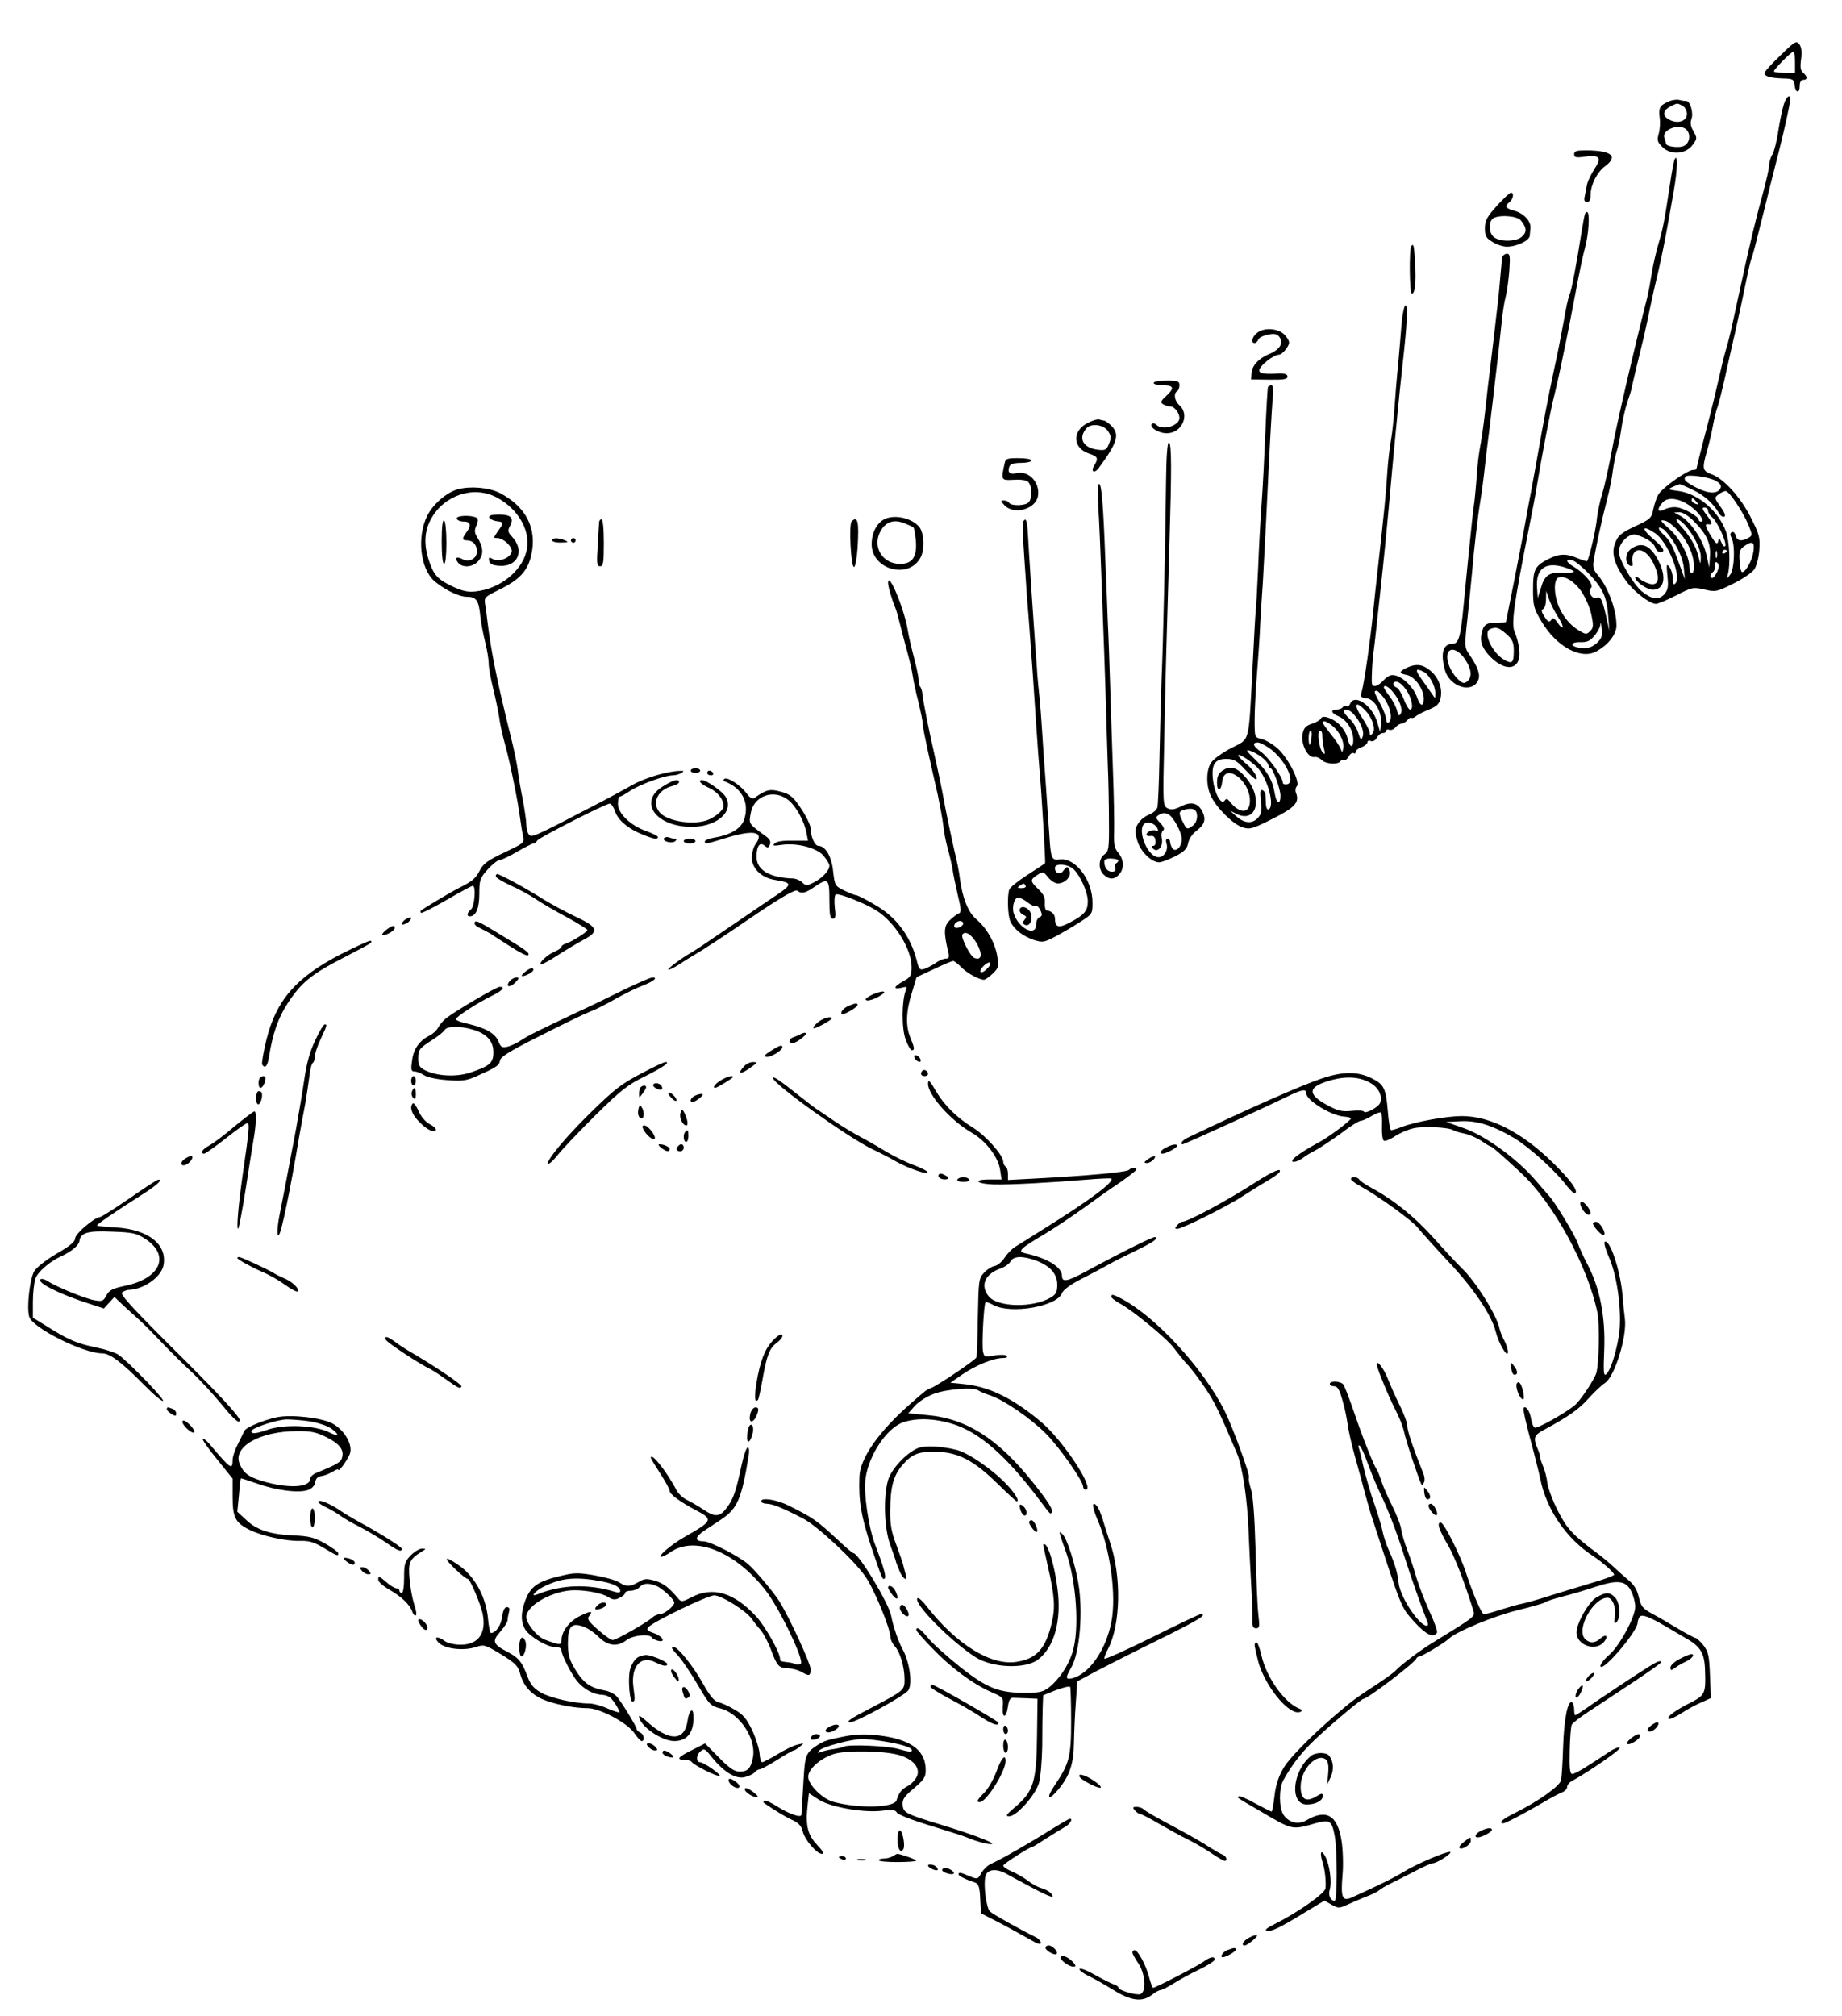 <?xml version="1.0" standalone="no"?>
<!DOCTYPE svg PUBLIC "-//W3C//DTD SVG 20010904//EN"
 "http://www.w3.org/TR/2001/REC-SVG-20010904/DTD/svg10.dtd">
<svg version="1.0" xmlns="http://www.w3.org/2000/svg"
 width="784pt" height="858pt" viewBox="0 0 784 858"
 preserveAspectRatio="xMidYMid meet">
<g transform="translate(0,858) scale(0.1,-0.1)"
fill="#000000" stroke="none">
<path d="M7578 8344 c-38 -36 -68 -69 -68 -75 0 -14 24 -21 78 -23 43 -1 47
-3 50 -28 4 -35 22 -37 22 -3 0 16 6 25 15 25 19 0 19 14 0 30 -12 10 -14 24
-9 59 4 31 1 52 -8 63 -12 16 -19 12 -80 -48z m62 -29 l0 -45 -45 0 c-25 0
-45 3 -45 6 0 9 74 84 83 84 4 0 7 -20 7 -45z"/>
<path d="M7593 8138 c-6 -18 -17 -69 -24 -113 -6 -44 -18 -90 -25 -102 -8 -12
-14 -33 -14 -45 0 -13 -12 -66 -26 -118 -33 -120 -56 -215 -98 -410 -45 -207
-45 -208 -62 -265 -8 -27 -20 -79 -28 -115 -8 -36 -32 -137 -55 -224 -23 -87
-41 -161 -41 -163 0 -1 -6 -3 -13 -3 -26 0 -136 -79 -150 -107 -8 -15 -17 -44
-21 -64 -6 -32 -13 -39 -64 -63 -74 -34 -86 -44 -100 -84 -14 -40 2 -90 48
-153 32 -46 102 -99 128 -99 8 0 47 16 86 36 68 35 73 36 120 25 48 -11 53
-10 123 25 41 20 81 48 90 61 9 14 19 51 21 83 4 50 0 66 -34 133 -43 88 -116
169 -168 188 -40 15 -42 23 -22 95 8 27 20 76 26 109 6 33 15 71 21 85 5 14
18 66 29 115 11 50 31 140 45 200 14 61 34 154 45 209 11 54 22 102 25 106 3
4 25 90 50 191 25 101 54 218 65 259 25 98 50 212 50 228 0 23 -16 12 -27 -20z
m-293 -1603 c19 -10 27 -20 24 -30 -11 -28 -49 -28 -103 -1 -48 25 -58 35 -46
48 10 10 96 -2 125 -17z m-95 -40 c48 -22 90 -60 113 -102 5 -8 14 -14 21 -12
7 3 1 19 -16 42 -27 38 -27 39 -8 53 10 8 24 14 30 14 15 0 76 -92 98 -147 16
-41 16 -43 -3 -53 -29 -16 -47 -12 -53 11 -3 12 -10 18 -16 14 -8 -4 -8 -12
-1 -25 16 -30 12 -133 -6 -156 -15 -19 -15 -19 -10 1 12 42 7 142 -8 183 -31
86 -117 160 -200 172 -48 6 -49 7 -26 18 14 6 27 11 29 11 2 1 28 -10 56 -24z
m-8 -71 c36 -27 61 -64 43 -64 -5 0 -10 3 -10 8 0 14 -66 51 -95 53 -17 2 -40
-3 -52 -10 -29 -15 -32 3 -6 31 22 25 74 17 120 -18z m23 21 c11 -13 10 -14
-4 -9 -9 3 -16 10 -16 15 0 13 6 11 20 -6z m50 -39 c0 -7 7 -20 17 -27 22 -18
64 -110 56 -123 -4 -5 -11 1 -16 15 -9 21 -11 22 -14 5 -4 -15 -9 -11 -29 20
-25 41 -29 55 -16 53 22 -4 22 4 -2 36 -21 27 -23 35 -12 35 9 0 16 -6 16 -14z
m-60 -45 c54 -54 72 -93 68 -149 l-3 -47 -13 57 c-14 61 -67 139 -111 163
l-26 14 23 1 c14 0 39 -15 62 -39z m-62 -47 c39 -43 62 -99 62 -148 0 -14 -4
-26 -10 -26 -5 0 -10 14 -10 30 0 43 -42 121 -84 158 -41 36 -44 42 -16 35 11
-3 38 -25 58 -49z m25 30 c38 -44 67 -103 66 -137 -1 -32 -1 -32 -11 8 -11 43
-35 83 -76 128 -14 15 -20 27 -14 27 7 0 22 -12 35 -26z m-43 -81 c20 -33 34
-71 37 -101 l4 -47 -24 65 c-29 81 -40 100 -66 124 -26 24 -28 40 -2 24 10 -6
33 -35 51 -65z m-86 48 c54 -36 115 -186 87 -214 -8 -8 -11 -3 -11 19 0 17 -6
39 -14 50 -13 17 -14 13 -9 -38 5 -47 2 -59 -14 -78 -24 -25 -53 -21 -95 13
-37 31 -98 135 -98 169 0 38 45 81 74 72 43 -13 75 -34 81 -54 3 -11 13 -20
21 -20 24 0 16 17 -26 53 -56 47 -53 66 4 28z m419 -78 c-5 -38 -33 -88 -48
-88 -5 0 -10 21 -11 47 -3 39 1 50 19 63 36 25 46 19 40 -22z m-156 -25 c-3
-7 -5 -2 -5 12 0 14 2 19 5 13 2 -7 2 -19 0 -25z m43 28 c0 -3 -4 -8 -10 -11
-5 -3 -10 -1 -10 4 0 6 5 11 10 11 6 0 10 -2 10 -4z m-41 -89 c-7 -15 -16 -27
-21 -27 -11 0 -10 17 2 25 6 3 10 16 10 28 0 15 3 18 10 11 8 -8 7 -19 -1 -37z"/>
<path d="M6942 6244 c-26 -18 -27 -64 -3 -72 10 -3 12 1 9 16 -3 12 0 29 7 39
20 28 62 3 86 -52 26 -58 18 -89 -19 -80 -15 4 -35 14 -44 22 -10 9 -18 11
-18 5 0 -17 50 -52 74 -52 50 0 60 53 25 123 -35 67 -71 83 -117 51z"/>
<path d="M7100 8147 c-36 -16 -41 -27 -36 -68 3 -19 1 -50 -4 -68 -8 -28 -6
-36 16 -57 35 -35 98 -31 128 9 20 27 20 29 4 58 -12 20 -15 36 -9 52 10 25
-5 77 -22 77 -7 0 -21 2 -32 5 -11 2 -31 -1 -45 -8z m61 -17 c11 -6 19 -21 19
-35 0 -31 -40 -44 -76 -24 -30 16 -27 39 6 56 30 15 27 15 51 3z m17 -102 c19
-19 14 -56 -9 -68 -21 -12 -79 -4 -79 10 0 5 -3 15 -6 23 -13 35 65 64 94 35z"/>
<path d="M6700 7924 c0 -14 7 -16 43 -11 65 9 76 -3 44 -51 -14 -22 -29 -52
-32 -66 -3 -14 -7 -37 -10 -51 -4 -18 -1 -25 10 -25 10 0 15 10 15 31 0 42 27
96 62 122 57 42 27 67 -83 67 -39 0 -49 -3 -49 -16z"/>
<path d="M7127 7900 c-3 -8 -11 -49 -17 -90 -26 -172 -31 -198 -49 -260 -11
-36 -25 -96 -31 -135 -6 -38 -15 -86 -20 -105 -54 -212 -133 -550 -150 -650
-13 -69 -31 -150 -40 -180 -10 -30 -21 -82 -24 -115 -6 -51 -33 -164 -41 -173
-2 -2 -20 4 -40 12 -49 21 -78 20 -124 -3 -59 -30 -66 -45 -66 -130 0 -69 3
-81 36 -136 62 -105 164 -162 230 -129 51 26 89 73 89 111 0 70 -37 168 -83
220 -14 16 -18 31 -14 55 9 59 36 181 56 258 11 41 23 100 26 130 4 30 12 66
16 79 5 13 14 54 19 91 5 38 17 90 26 117 9 26 19 57 20 68 4 20 24 103 43
180 6 22 17 74 26 115 8 41 26 125 41 185 14 61 31 144 38 185 8 41 21 117 30
168 16 88 18 166 3 132z m-363 -1763 c59 -63 75 -98 81 -180 l5 -62 -14 62
c-17 75 -24 86 -42 79 -19 -7 -37 27 -22 42 13 13 -27 62 -74 90 -34 20 -37
36 -5 27 12 -3 44 -30 71 -58z m-89 23 c37 -14 31 -18 -23 -17 -59 2 -78 -11
-94 -67 l-13 -41 -3 42 c-7 88 41 118 133 83z m54 -95 c18 -25 37 -69 44 -100
10 -48 9 -57 -5 -71 -15 -15 -19 -15 -50 4 -58 36 -97 105 -100 175 -1 23 4
42 12 47 23 14 67 -10 99 -55z m-95 -115 c27 -42 20 -57 -7 -17 -13 18 -18 19
-25 8 -8 -11 -14 -8 -28 14 -14 21 -15 30 -6 33 6 2 12 20 12 40 l1 37 13 -38
c8 -21 26 -56 40 -77z m161 -108 c-20 -17 -37 -22 -63 -20 -49 4 -54 26 -6 25
28 -1 42 5 60 27 13 15 25 37 26 49 1 12 3 4 5 -18 4 -33 0 -43 -22 -63z"/>
<path d="M6371 7704 c-43 -48 -51 -63 -51 -96 0 -33 5 -41 33 -58 17 -11 45
-20 60 -20 42 0 97 26 98 47 1 10 2 25 3 33 2 28 -26 60 -65 72 -43 12 -47 19
-24 38 16 13 20 40 6 40 -5 0 -32 -25 -60 -56z m101 -61 c26 -31 28 -50 6 -70
-25 -23 -99 -23 -122 0 -19 18 -21 58 -4 75 19 19 102 15 120 -5z"/>
<path d="M6746 7669 c-3 -8 -9 -43 -15 -79 -21 -133 -42 -246 -51 -265 -5 -11
-16 -60 -24 -110 -9 -49 -27 -144 -42 -210 -27 -127 -43 -212 -69 -360 -9 -49
-22 -124 -30 -165 -8 -41 -19 -100 -24 -130 -5 -30 -26 -136 -45 -235 -20 -99
-36 -181 -36 -182 0 -2 -17 -3 -37 -3 -48 0 -59 -8 -67 -47 -8 -35 4 -65 38
-99 69 -69 133 -52 122 32 -2 23 -11 55 -18 71 -17 35 -7 111 62 458 11 55 25
127 30 160 22 133 62 343 75 390 7 28 18 77 25 110 7 33 18 87 25 120 7 33 25
125 40 205 15 80 33 168 41 195 15 55 21 141 11 151 -4 4 -9 1 -11 -7z m-335
-1787 c26 -23 32 -36 32 -70 0 -53 -6 -59 -39 -41 -52 28 -95 119 -61 132 25
10 37 6 68 -21z"/>
<path d="M6007 7533 c-10 -10 -8 -203 2 -203 14 0 19 50 14 130 -5 79 -6 84
-16 73z"/>
<path d="M6395 7488 c-2 -7 -6 -44 -9 -83 -3 -38 -8 -90 -11 -115 -3 -25 -10
-83 -15 -130 -6 -47 -12 -103 -15 -125 -10 -80 -15 -122 -25 -215 -6 -52 -15
-115 -20 -140 -5 -25 -12 -79 -14 -120 -3 -41 -8 -91 -10 -110 -3 -19 -8 -60
-11 -90 -19 -182 -24 -237 -35 -350 -13 -140 -21 -170 -48 -170 -40 0 -52 -40
-32 -112 20 -71 115 -101 141 -44 11 24 0 57 -41 116 -16 23 -17 35 -4 150 7
69 16 154 19 190 9 108 26 252 36 310 5 30 14 96 19 145 6 50 12 106 15 125 3
19 11 94 20 165 8 72 18 153 21 180 3 28 9 86 14 130 4 44 12 98 18 120 6 22
13 73 16 113 4 60 3 72 -10 72 -8 0 -16 -6 -19 -12z m-155 -1721 c24 -38 25
-70 5 -87 -13 -10 -19 -9 -36 6 -28 25 -49 67 -49 98 0 48 47 38 80 -17z"/>
<path d="M5966 7208 c-3 -40 -10 -120 -15 -178 -6 -58 -13 -143 -16 -190 -3
-47 -10 -107 -15 -135 -5 -27 -12 -86 -15 -130 -5 -88 -15 -186 -39 -400 -9
-77 -18 -165 -21 -195 -13 -129 -39 -312 -50 -347 -6 -18 -3 -22 22 -25 35 -4
66 -61 61 -110 l-4 -33 -12 41 c-21 72 -98 124 -116 78 -3 -8 -10 -13 -15 -9
-5 3 -12 1 -16 -5 -3 -5 -15 -10 -26 -10 -28 0 -23 -16 9 -29 35 -15 62 -59
62 -101 0 -37 -16 -32 -25 9 -3 16 -18 41 -32 55 -29 30 -75 45 -81 28 -2 -6
-19 -16 -37 -22 -28 -9 -36 -18 -41 -45 -8 -42 23 -102 50 -97 9 2 23 -4 32
-13 17 -17 69 -20 79 -5 4 6 10 8 15 5 5 -3 14 4 20 15 6 11 15 18 21 15 5 -4
9 -1 9 5 0 6 11 15 25 20 14 5 25 15 25 21 0 6 7 9 15 5 9 -3 19 3 25 14 6 11
17 20 25 20 8 0 15 4 15 10 0 5 6 7 13 4 8 -3 20 2 27 11 7 8 18 15 25 15 7 0
18 7 25 15 7 9 15 13 18 10 3 -3 12 1 20 8 8 6 33 19 56 28 33 14 42 23 48 50
8 42 -10 88 -47 117 -31 25 -59 28 -98 10 -34 -17 -34 -24 2 -31 33 -7 71 -60
71 -101 0 -36 -16 -33 -29 7 -14 40 -56 83 -91 92 -19 5 -31 0 -50 -19 -25
-28 -49 -34 -51 -13 -2 24 3 110 7 130 2 12 8 67 14 122 6 55 18 163 26 240 8
77 19 187 24 245 19 215 46 500 61 630 18 162 22 240 11 240 -5 0 -12 -33 -16
-72z m95 -1488 c23 -13 49 -61 48 -92 0 -22 -1 -22 -12 -4 -7 10 -27 38 -44
62 -32 43 -30 54 8 34z m-74 -79 c23 -34 31 -81 14 -81 -5 0 -17 20 -26 44
-10 25 -23 47 -31 50 -20 8 -17 28 3 24 10 -2 28 -18 40 -37z m-61 -3 c30 -34
46 -77 36 -95 -7 -12 -11 -10 -16 13 -4 16 -18 43 -32 61 -13 17 -24 34 -24
37 0 13 18 5 36 -16z m-31 -35 c25 -38 33 -87 15 -98 -5 -3 -10 2 -10 13 0 10
-11 40 -25 66 -28 53 -29 56 -15 56 5 0 21 -17 35 -37z m-81 -50 c29 -31 43
-80 27 -96 -8 -8 -11 -7 -11 4 0 8 -15 38 -34 67 -38 57 -26 73 18 25z m-52
-13 c30 -34 46 -74 38 -95 -6 -17 -9 -15 -19 16 -6 20 -23 47 -36 59 -14 13
-25 27 -25 32 0 15 25 8 42 -12z m-90 -50 c29 -23 52 -70 45 -97 -4 -17 -4
-17 -12 2 -4 11 -23 39 -42 62 -18 23 -33 44 -33 47 0 12 18 6 42 -14z m-90
-50 c-2 -16 -6 -30 -8 -30 -2 0 -4 14 -4 30 0 17 4 30 8 30 5 0 7 -13 4 -30z
m46 8 c0 -13 3 -36 7 -53 6 -23 5 -27 -4 -19 -17 16 -27 94 -12 94 6 0 10 -10
9 -22z"/>
<path d="M5353 7165 c-23 -16 -31 -45 -13 -45 6 0 13 7 16 15 3 8 22 17 42 21
27 5 38 3 48 -11 18 -25 1 -53 -42 -71 -47 -19 -75 -50 -77 -82 l-2 -27 78 -1
c60 -1 77 2 77 13 0 10 -11 14 -37 13 -67 -3 -83 0 -83 14 0 18 60 66 82 66 9
0 23 12 33 26 16 25 16 28 -2 53 -24 32 -86 40 -120 16z"/>
<path d="M4910 6950 c0 -5 18 -10 40 -10 47 0 50 -12 13 -46 -23 -21 -25 -27
-13 -34 8 -6 23 -10 32 -10 17 0 38 -28 38 -49 0 -33 -72 -55 -98 -29 -6 6
-15 8 -19 5 -14 -14 27 -41 63 -41 64 0 100 78 54 119 -21 19 -26 50 -10 60 6
3 10 15 10 26 0 16 -7 19 -55 19 -30 0 -55 -4 -55 -10z"/>
<path d="M5397 6933 c-2 -5 -7 -89 -11 -188 -4 -99 -11 -236 -16 -305 -5 -69
-12 -193 -15 -277 -4 -84 -8 -165 -10 -180 -2 -15 -8 -127 -14 -248 -17 -326
-10 -297 -89 -338 -37 -19 -75 -46 -85 -60 -24 -31 -25 -102 -2 -147 25 -51
94 -118 133 -131 31 -10 41 -8 128 36 96 48 116 70 100 111 -4 9 -2 22 4 28
15 19 -41 127 -86 164 -20 17 -50 34 -66 37 -28 7 -28 7 -28 83 0 42 5 129 10
193 5 64 12 161 14 215 3 55 8 133 11 174 2 41 12 217 20 390 8 173 18 345 21
383 5 45 3 67 -4 67 -6 0 -13 -3 -15 -7z m4 -1536 c66 -45 117 -146 77 -155
-10 -2 -18 1 -18 7 0 23 -62 110 -94 132 -33 23 -38 39 -12 39 7 0 28 -10 47
-23z m-29 -41 c15 -12 27 -27 27 -33 1 -7 5 -13 9 -13 10 0 42 -88 42 -117 0
-39 -17 -34 -24 8 -9 58 -32 97 -85 148 -37 36 -41 42 -21 36 14 -4 37 -17 52
-29z m-20 -43 c43 -46 75 -162 48 -178 -6 -3 -11 6 -12 22 0 15 -2 34 -2 42
-1 8 -7 16 -13 18 -9 3 -11 -9 -6 -46 5 -41 2 -55 -12 -71 -24 -27 -58 -25
-92 5 l-28 25 28 -14 c86 -42 114 67 40 154 -32 39 -61 51 -88 37 -27 -14 -35
-27 -35 -59 0 -39 18 -35 22 5 8 84 118 9 118 -81 0 -56 -43 -58 -87 -2 -10
12 -14 12 -21 2 -14 -20 -42 30 -49 87 -8 67 7 91 56 91 33 0 45 -7 81 -46 23
-25 44 -43 47 -41 8 9 -15 44 -47 70 -16 14 -30 28 -30 32 0 11 55 -24 82 -52z"/>
<path d="M4628 6779 c-66 -34 -62 -106 6 -129 39 -13 42 -20 24 -50 -18 -28 0
-38 20 -10 80 109 89 143 50 180 -12 11 -25 20 -29 20 -4 0 -13 2 -21 5 -7 2
-30 -5 -50 -16z m88 -34 c14 -21 14 -30 4 -54 -10 -26 -16 -29 -48 -25 -63 8
-84 49 -48 91 20 23 74 16 92 -12z"/>
<path d="M4963 6532 c-3 -262 -12 -683 -19 -842 -3 -80 -7 -231 -9 -337 -2
-106 -6 -200 -9 -210 -3 -10 -19 -24 -35 -30 -16 -6 -37 -22 -46 -37 -15 -23
-16 -32 -5 -72 13 -47 60 -94 94 -94 9 0 39 11 67 25 39 20 51 32 56 56 3 17
18 40 34 52 35 26 43 47 28 80 -18 39 -48 48 -92 25 -29 -14 -42 -16 -58 -8
-19 11 -20 17 -14 273 5 272 10 435 22 842 10 328 10 438 -2 442 -6 2 -11 -58
-12 -165z m132 -1426 c0 -18 -8 -34 -22 -43 -20 -14 -23 -13 -37 16 -20 38
-20 48 2 54 39 11 57 3 57 -27z m-119 6 c21 -13 54 -77 54 -103 0 -34 -27 -60
-41 -38 -5 8 -9 20 -9 27 0 6 -5 12 -11 12 -6 0 -8 -8 -4 -20 9 -29 -12 -62
-38 -58 -49 7 -91 129 -51 145 19 7 46 -7 52 -27 3 -7 0 -10 -6 -6 -13 8 -42
-3 -42 -16 0 -5 8 -8 18 -6 11 2 18 -4 20 -19 2 -14 -2 -23 -9 -23 -10 0 -10
-3 -1 -12 19 -19 44 10 37 43 -4 16 -1 30 5 34 8 5 4 15 -11 32 -20 20 -21 25
-9 33 18 12 31 12 46 2z"/>
<path d="M4276 6608 c-16 -72 -15 -73 37 -70 28 2 54 -1 62 -8 18 -15 20 -71
3 -88 -15 -15 -74 -16 -83 -2 -3 6 -14 10 -23 10 -14 0 -13 -3 5 -22 41 -41
133 -14 141 42 9 58 -41 109 -93 96 -27 -7 -38 4 -29 28 4 11 19 16 50 16 24
0 44 5 44 10 0 6 -25 10 -55 10 -49 0 -55 -2 -59 -22z"/>
<path d="M4674 6433 c5 -77 9 -169 21 -503 2 -41 6 -167 10 -280 3 -113 8
-259 10 -325 3 -66 5 -176 5 -244 1 -113 -1 -125 -20 -138 -25 -18 -26 -64 -2
-86 24 -22 45 -21 65 1 23 25 21 64 -3 92 -16 19 -20 36 -18 89 1 36 -1 154
-5 261 -4 107 -9 272 -12 365 -3 94 -7 215 -10 270 -2 55 -6 168 -10 250 -9
245 -16 335 -27 335 -6 0 -7 -33 -4 -87z m86 -1515 c0 -4 -4 -9 -10 -13 -5 -3
-7 -12 -3 -20 3 -10 -1 -15 -15 -15 -19 0 -32 18 -32 44 0 8 12 13 30 12 16
-1 30 -4 30 -8z"/>
<path d="M1950 6498 c-48 -13 -104 -61 -130 -110 -47 -91 -32 -230 31 -283 45
-37 103 -65 137 -65 39 0 50 -16 56 -80 3 -30 13 -81 21 -113 8 -32 15 -73 15
-91 0 -18 9 -66 19 -107 10 -41 22 -96 26 -124 3 -27 15 -79 25 -115 19 -66
55 -242 64 -315 3 -22 8 -54 12 -72 6 -31 5 -31 -79 -71 -68 -32 -89 -47 -103
-73 -20 -39 -32 -49 -94 -80 -37 -19 -144 -83 -159 -95 -2 -2 -2 -6 1 -9 3 -3
52 22 109 55 57 33 107 60 111 60 15 0 8 -87 -7 -100 -17 -14 -20 -30 -6 -30
27 0 41 34 41 96 0 59 3 67 36 104 20 22 43 40 51 40 8 0 42 16 74 35 33 19
64 35 69 35 5 0 13 6 17 13 9 13 291 157 309 157 5 0 16 -15 22 -34 14 -39 58
-75 120 -99 47 -19 62 -21 62 -9 0 4 -22 15 -50 25 -67 24 -120 75 -120 116 0
17 4 31 9 31 4 0 24 11 43 24 40 27 147 66 181 66 12 0 29 5 37 10 12 8 12 10
-5 9 -50 0 -149 -29 -202 -59 -32 -18 -103 -57 -158 -85 -272 -142 -274 -142
-285 -125 -6 8 -10 27 -10 42 0 14 -7 62 -15 105 -9 43 -18 98 -21 123 -3 25
-16 90 -30 145 -59 237 -84 363 -100 495 -2 19 -6 49 -9 67 -5 30 -3 32 59 63
87 42 122 80 137 147 26 113 -22 207 -134 265 -46 23 -123 30 -177 16z m162
-34 c96 -50 151 -149 128 -233 -22 -85 -115 -157 -214 -168 -34 -4 -57 1 -98
20 -65 31 -81 48 -102 110 -23 69 -20 127 9 179 56 101 180 142 277 92z"/>
<path d="M1957 6382 c-25 -5 -11 -22 19 -22 27 0 31 -17 9 -46 -19 -25 -19
-34 3 -34 25 0 42 -19 42 -47 0 -30 -33 -48 -61 -33 -26 14 -36 6 -19 -15 20
-24 66 -19 88 10 22 27 19 58 -9 102 -10 17 -10 27 -1 47 7 17 8 27 1 32 -13
8 -49 11 -72 6z"/>
<path d="M2082 6378 c3 -7 17 -14 31 -16 32 -4 33 -6 6 -43 -19 -28 -20 -29
-2 -29 26 0 65 -38 61 -58 -5 -26 -53 -45 -79 -32 -18 10 -20 9 -17 -7 2 -13
14 -19 43 -21 79 -6 110 65 54 124 -17 18 -19 26 -9 44 19 35 6 50 -46 50 -32
0 -44 -4 -42 -12z"/>
<path d="M1880 6276 c0 -57 4 -96 10 -96 6 0 10 36 10 89 0 50 -4 93 -10 96
-6 4 -10 -28 -10 -89z"/>
<path d="M3770 6373 c-36 -15 -60 -58 -60 -110 1 -108 158 -150 208 -56 19 34
15 107 -6 131 -31 36 -98 52 -142 35z m118 -38 c3 -3 7 -27 10 -55 6 -69 -14
-100 -67 -100 -76 0 -120 74 -83 140 23 40 57 51 101 33 19 -7 37 -16 39 -18z"/>
<path d="M2550 6358 c-1 -7 -3 -52 -6 -100 -5 -76 -4 -88 10 -88 14 0 16 15
16 100 0 60 -4 100 -10 100 -5 0 -10 -6 -10 -12z"/>
<path d="M3625 6361 c-13 -13 -3 -197 10 -194 6 2 12 38 15 80 7 112 1 140
-25 114z"/>
<path d="M4356 6362 c-3 -5 -3 -49 0 -98 3 -49 7 -109 9 -134 1 -25 7 -110 14
-190 13 -173 17 -224 31 -440 6 -91 13 -183 15 -205 8 -85 26 -387 23 -389 -2
-2 -35 -24 -74 -49 -39 -25 -74 -53 -78 -62 -10 -27 -7 -115 5 -138 17 -34 54
-62 98 -77 38 -12 44 -11 89 12 27 14 75 42 106 62 55 35 56 36 56 84 0 98
-74 194 -141 184 -33 -5 -37 5 -43 108 -3 41 -10 138 -15 215 -6 77 -13 181
-16 230 -3 50 -8 113 -11 140 -3 28 -7 70 -9 95 -1 25 -6 81 -9 125 -8 113
-28 410 -31 473 -3 54 -8 71 -19 54z m215 -1483 c28 -28 59 -97 59 -135 0 -40
-15 -58 -74 -89 -51 -27 -65 -23 -66 17 0 17 -16 32 -35 33 -5 0 -9 14 -8 31
2 23 -5 38 -27 59 -36 35 -37 40 -5 61 24 16 26 15 46 -10 11 -14 30 -26 41
-26 30 0 57 27 51 51 -6 23 -12 24 -28 2 -13 -18 -35 -10 -35 13 0 22 57 17
81 -7z m-206 -69 c3 -6 -4 -10 -17 -10 -18 0 -20 2 -8 10 19 12 18 12 25 0z
m9 -71 c14 -11 30 -18 34 -15 5 3 14 -5 20 -18 9 -19 8 -25 -4 -30 -8 -3 -14
-17 -14 -31 0 -54 -75 -17 -95 47 -9 27 2 68 19 68 7 0 25 -9 40 -21z"/>
<path d="M4340 4706 c0 -8 7 -17 16 -20 13 -5 14 -9 5 -20 -8 -10 -9 -16 -1
-21 27 -16 43 38 18 63 -16 16 -38 15 -38 -2z"/>
<path d="M2350 6280 c0 -5 17 -10 38 -9 30 0 33 2 17 9 -28 12 -55 12 -55 0z"/>
<path d="M2430 6280 c0 -5 5 -10 10 -10 6 0 10 5 10 10 0 6 -4 10 -10 10 -5 0
-10 -4 -10 -10z"/>
<path d="M3780 6099 c0 -16 15 -68 30 -104 5 -11 13 -40 19 -65 6 -25 18 -70
26 -100 18 -65 25 -95 31 -133 2 -15 12 -62 23 -105 10 -42 19 -84 18 -92 0
-9 10 -60 22 -115 12 -55 31 -139 42 -186 10 -48 21 -107 24 -133 2 -25 11
-69 19 -98 8 -29 17 -68 20 -85 2 -18 12 -67 22 -110 16 -65 16 -77 4 -81 -7
-3 -25 -16 -38 -29 -25 -25 -26 -51 -6 -135 5 -22 3 -28 -11 -28 -9 0 -29 -8
-43 -19 -15 -10 -37 -21 -48 -25 -19 -6 -23 -1 -32 36 -27 105 -88 186 -178
237 -38 23 -75 41 -80 41 -6 0 -28 9 -51 20 -39 19 -40 21 -47 81 -6 64 -33
109 -63 109 -15 0 -33 40 -33 75 0 12 -18 50 -40 83 -34 51 -46 61 -85 72 -47
13 -62 10 -108 -22 -15 -11 -21 -9 -43 20 -28 35 -82 68 -92 56 -4 -4 -2 -8 3
-10 71 -27 104 -87 84 -157 -11 -41 -56 -70 -129 -82 -22 -4 -40 -11 -40 -16
0 -13 4 -12 98 17 113 34 157 23 117 -30 -8 -11 -15 -37 -15 -57 0 -45 41 -85
98 -94 81 -14 80 -17 -28 -88 -42 -29 -129 -88 -194 -132 -64 -44 -125 -85
-135 -90 -39 -22 -101 -68 -97 -72 2 -3 24 8 48 23 23 16 55 35 70 44 25 14
120 76 228 150 129 88 196 127 204 119 16 -14 33 -11 72 16 59 40 64 36 64
-55 0 -63 3 -80 15 -80 11 0 13 10 8 49 -3 26 -1 51 4 54 12 7 124 -37 173
-68 79 -50 150 -164 150 -241 0 -36 -4 -43 -35 -60 -41 -22 -46 -37 -8 -28 23
6 25 5 18 -12 -17 -43 -18 -163 0 -209 9 -25 21 -45 26 -45 13 0 11 12 -6 53
-21 50 -19 113 6 191 l20 67 73 34 c40 19 77 35 83 35 5 0 20 -12 34 -26 22
-24 76 -54 97 -54 5 0 21 11 36 25 25 23 27 30 21 73 -9 58 -44 121 -89 159
-35 29 -60 91 -71 177 -2 22 -13 76 -24 120 -10 45 -29 133 -41 196 -11 63
-31 156 -42 205 -23 101 -49 228 -52 262 -1 13 -6 26 -9 30 -4 3 -7 16 -7 28
0 12 -9 55 -20 97 -11 42 -23 93 -26 114 -14 90 -84 258 -84 203z m-426 -923
c33 -25 70 -91 79 -143 l6 -31 -65 0 c-41 1 -69 -3 -77 -12 -10 -10 -5 -11 28
-6 66 10 151 -12 180 -46 14 -16 25 -35 25 -42 0 -21 -27 -50 -63 -70 -33 -17
-37 -17 -52 -2 -9 9 -26 16 -38 17 -101 3 -157 36 -157 92 0 46 14 65 34 48
13 -11 17 -10 23 5 5 13 -1 24 -22 38 -69 51 -68 49 -60 94 12 74 97 106 159
58z m746 -526 c0 -12 -28 -25 -36 -17 -9 9 6 27 22 27 8 0 14 -5 14 -10z m59
-88 c24 -45 19 -71 -12 -59 -17 6 -58 87 -51 99 12 19 40 1 63 -40z m42 -105
c-11 -12 -24 -18 -27 -14 -9 9 28 46 40 40 4 -3 -1 -15 -13 -26z"/>
<path d="M2940 5300 c0 -5 9 -10 20 -10 11 0 20 5 20 10 0 6 -9 10 -20 10 -11
0 -20 -4 -20 -10z"/>
<path d="M3010 5290 c0 -5 7 -10 16 -10 8 0 12 5 9 10 -3 6 -10 10 -16 10 -5
0 -9 -4 -9 -10z"/>
<path d="M2823 5234 c-106 -63 -38 -168 111 -173 112 -4 192 62 155 127 -13
23 -81 71 -101 72 -21 0 -4 -19 31 -34 35 -16 61 -49 61 -77 0 -15 -31 -43
-63 -57 -60 -26 -175 -9 -209 30 -36 41 -8 98 55 113 15 4 27 11 27 16 0 16
-24 10 -67 -17z"/>
<path d="M2826 5012 c-8 -13 36 -24 48 -12 7 7 6 10 -1 10 -6 0 -18 3 -26 6
-8 3 -18 1 -21 -4z"/>
<path d="M2910 5000 c0 -5 11 -10 25 -10 14 0 25 5 25 10 0 6 -11 10 -25 10
-14 0 -25 -4 -25 -10z"/>
<path d="M2110 4850 c0 -5 29 -23 64 -39 36 -16 84 -42 108 -59 24 -16 82 -50
131 -76 48 -26 87 -51 87 -54 -1 -9 -63 -48 -89 -57 -12 -3 -21 -10 -21 -14 0
-5 -13 -14 -29 -21 -30 -12 -68 -47 -60 -55 3 -2 35 15 72 39 37 24 88 54 112
67 66 35 60 53 -32 96 -43 20 -107 55 -143 77 -67 43 -183 106 -194 106 -3 0
-6 -4 -6 -10z"/>
<path d="M1724 4666 c-10 -8 -16 -17 -13 -20 3 -3 14 1 25 8 10 8 16 17 13 20
-3 3 -14 -1 -25 -8z"/>
<path d="M2020 4650 c0 -6 10 -15 23 -20 12 -6 31 -16 42 -22 10 -7 50 -33 88
-57 37 -24 71 -41 74 -37 10 9 -3 19 -112 85 -102 63 -115 68 -115 51z"/>
<path d="M1641 4620 c-13 -11 -18 -20 -11 -20 18 0 50 20 50 30 0 15 -12 11
-39 -10z"/>
<path d="M1451 4519 c-190 -98 -275 -195 -317 -364 -13 -53 -21 -101 -18 -106
12 -19 23 -7 29 34 16 99 39 165 80 228 58 88 101 123 237 193 127 66 123 64
116 72 -3 3 -60 -23 -127 -57z"/>
<path d="M2238 4446 c-26 -19 -22 -27 7 -14 14 6 25 15 25 20 0 12 -12 9 -32
-6z"/>
<path d="M2170 4405 c-21 -25 -1 -31 23 -7 17 18 18 22 5 22 -8 0 -21 -7 -28
-15z"/>
<path d="M2654 4367 c-60 -30 -145 -71 -189 -91 -188 -89 -212 -101 -245 -122
-19 -13 -47 -26 -61 -29 -22 -5 -28 -2 -38 24 -14 33 -54 56 -131 74 -28 6
-50 15 -50 19 0 10 92 70 154 100 45 22 59 38 33 38 -14 0 -183 -99 -226 -132
-14 -10 -29 -29 -36 -41 -6 -12 -22 -27 -36 -34 -43 -21 -69 -57 -75 -106 -6
-40 -4 -47 10 -47 9 0 28 -7 41 -16 13 -9 56 -18 99 -21 63 -5 82 -2 123 16
85 38 98 46 101 67 2 16 42 41 170 105 92 47 187 93 212 103 25 9 74 34 110
55 36 20 86 45 112 55 48 18 71 36 45 36 -8 0 -63 -24 -123 -53z m-642 -169
c59 -17 88 -49 88 -96 0 -46 -15 -59 -99 -87 -60 -20 -142 -15 -192 10 -23 12
-29 22 -29 48 0 40 4 45 60 81 25 16 49 35 53 43 10 16 66 17 119 1z"/>
<path d="M3705 4343 c-22 -13 -26 -18 -14 -21 9 -1 32 6 50 17 26 16 29 21 14
21 -11 -1 -33 -8 -50 -17z"/>
<path d="M3614 4300 c-23 -9 -39 -28 -31 -36 6 -6 67 29 67 39 0 9 -9 8 -36
-3z"/>
<path d="M3481 4229 c-13 -11 -22 -22 -19 -25 5 -5 78 34 78 42 0 11 -38 1
-59 -17z"/>
<path d="M1342 4153 c-23 -48 -37 -98 -47 -168 -8 -55 -24 -149 -35 -210 -44
-233 -61 -322 -70 -365 -11 -56 -12 -96 -3 -86 11 11 48 188 87 422 8 44 19
105 25 135 5 30 13 80 17 112 3 31 10 60 15 63 5 3 9 15 9 27 0 12 11 46 25
75 28 60 28 62 17 62 -5 0 -23 -30 -40 -67z"/>
<path d="M3410 4180 c-8 -5 -23 -11 -32 -14 -20 -6 -24 -26 -5 -26 15 0 64 37
57 43 -3 3 -12 1 -20 -3z"/>
<path d="M3280 4107 c-26 -16 -30 -23 -18 -25 18 -3 67 27 68 41 0 12 -13 8
-50 -16z"/>
<path d="M3892 4079 c2 -7 10 -15 17 -17 8 -3 12 1 9 9 -2 7 -10 15 -17 17 -8
3 -12 -1 -9 -9z"/>
<path d="M2744 4019 c-99 -51 -126 -72 -234 -178 -102 -100 -183 -198 -178
-213 2 -6 22 11 43 38 22 27 95 104 162 170 105 104 136 128 208 163 77 39
110 61 87 61 -5 0 -44 -18 -88 -41z"/>
<path d="M3167 4042 c-34 -38 -12 -36 38 2 20 15 20 15 -1 16 -11 0 -28 -8
-37 -18z"/>
<path d="M3926 4023 c-11 -11 -6 -23 9 -23 8 0 15 4 15 9 0 13 -16 22 -24 14z"/>
<path d="M5623 3989 c-93 -32 -300 -123 -570 -252 -20 -9 -32 -27 -19 -27 7 0
338 151 441 201 67 33 85 36 85 15 0 -29 106 -94 159 -98 17 -1 31 -5 31 -8
-1 -9 -95 -80 -135 -101 -67 -36 -115 -69 -115 -79 0 -11 28 -2 50 15 8 7 31
20 50 30 19 10 67 42 107 71 39 30 77 54 85 54 7 0 28 9 47 21 18 11 36 17 39
14 4 -3 5 -30 4 -60 -1 -29 2 -56 8 -60 5 -3 26 5 47 19 21 14 56 29 79 34 43
10 152 4 169 -8 6 -4 26 -10 46 -14 21 -4 53 -18 73 -31 20 -14 39 -25 42 -25
5 0 47 -37 128 -112 138 -129 284 -396 325 -595 10 -50 7 -218 -5 -257 -9 -29
-69 -119 -92 -137 -39 -33 -161 -101 -170 -95 -6 3 -13 21 -16 41 -6 31 -22
53 -31 43 -4 -4 8 -60 42 -185 13 -51 26 -102 28 -114 26 -133 112 -259 229
-334 38 -25 86 -68 86 -77 0 -4 -46 -21 -102 -37 -57 -17 -139 -42 -183 -56
-44 -14 -93 -28 -110 -31 -16 -3 -57 -15 -89 -25 -33 -11 -64 -19 -70 -19 -10
0 -46 84 -76 175 -24 75 -94 215 -108 215 -18 0 -8 -30 33 -100 27 -47 69
-156 105 -272 9 -29 15 -24 -180 -144 -51 -32 -128 -90 -150 -114 -8 -9 -49
-38 -90 -65 -41 -26 -91 -61 -110 -77 -100 -82 -194 -170 -251 -237 -37 -42
-59 -96 -65 -159 -4 -34 -9 -62 -12 -62 -3 0 -34 16 -70 35 -35 20 -67 33 -70
30 -7 -7 -11 -3 88 -61 145 -85 136 -83 242 -53 58 16 67 10 79 -56 11 -56 11
-275 0 -275 -18 0 -29 24 -21 49 9 32 -1 106 -19 139 -17 33 -25 20 -13 -20
11 -34 16 -77 14 -114 -2 -22 -119 -104 -217 -153 -33 -16 -44 -26 -33 -28 19
-5 53 11 164 79 l81 49 30 -17 c28 -16 33 -16 64 -2 19 9 54 24 79 34 25 9 52
22 60 29 8 7 29 19 45 27 17 8 62 31 101 51 39 21 76 37 82 37 18 0 86 44 74
48 -14 4 -144 -51 -202 -87 -39 -24 -96 -52 -215 -106 -42 -19 -49 -2 -41 94
4 43 2 108 -4 146 -17 110 -65 138 -151 87 -34 -19 -74 -9 -96 24 -20 30 -20
113 -1 147 43 77 86 130 158 195 80 73 176 152 184 152 16 0 218 153 224 171
2 5 8 9 13 9 10 0 109 59 126 76 31 30 189 95 288 120 61 15 115 30 120 34 6
5 39 16 75 25 36 9 100 28 142 42 95 31 130 26 152 -22 9 -18 16 -47 16 -63 0
-44 -68 -169 -113 -207 -22 -19 -37 -40 -35 -47 9 -25 158 149 158 186 0 6 4
17 8 24 9 14 41 2 117 -43 22 -13 56 -33 75 -44 67 -37 85 -65 87 -139 4 -98
0 -107 -61 -138 -66 -33 -103 -61 -94 -69 4 -4 29 7 55 24 26 17 65 38 87 47
l38 17 -4 97 c-3 84 -7 100 -28 128 -14 17 -29 31 -34 31 -6 1 -39 19 -75 40
-36 22 -86 51 -111 64 -39 22 -46 31 -55 70 -7 31 -20 53 -45 73 -19 16 -48
42 -65 58 -16 15 -46 40 -65 54 -106 79 -130 105 -169 181 -22 43 -42 97 -45
118 -2 22 -11 57 -20 77 -8 20 -13 36 -11 36 2 0 -3 16 -11 35 -19 46 -16 56
28 80 104 56 148 87 189 133 24 27 56 57 70 66 41 26 94 196 85 272 -3 21 -8
71 -11 109 -10 103 -54 233 -75 220 -5 -3 4 -34 19 -68 37 -84 57 -250 40
-339 -14 -79 -36 -143 -53 -157 -11 -9 -12 11 -8 106 5 138 -18 258 -69 357
-17 32 -37 75 -44 96 -12 33 -92 166 -119 197 -6 7 -36 41 -66 76 -78 89 -211
185 -301 216 l-74 26 59 3 c71 4 137 -17 228 -70 67 -40 179 -141 229 -208 15
-19 30 -32 34 -28 12 11 -21 56 -94 128 -132 130 -267 200 -390 200 -62 0
-198 -24 -254 -46 -20 -8 -41 -14 -46 -14 -4 0 -11 36 -14 80 -8 96 -16 114
-65 139 -62 32 -126 32 -219 0z m213 -20 c33 -20 49 -55 38 -83 -7 -18 -62
-48 -69 -37 -2 5 -27 6 -54 3 -40 -4 -58 1 -101 24 -90 49 -84 80 20 108 66
17 122 12 166 -15z"/>
<path d="M1107 3993 c-10 -10 -8 -43 2 -43 9 0 21 24 21 41 0 11 -14 12 -23 2z"/>
<path d="M1750 3980 c0 -11 5 -20 10 -20 6 0 10 9 10 20 0 11 -4 20 -10 20 -5
0 -10 -9 -10 -20z"/>
<path d="M3068 3982 c-24 -14 -37 -32 -24 -32 8 0 76 42 76 46 0 9 -27 2 -52
-14z"/>
<path d="M3290 3992 c0 -25 319 -253 423 -303 34 -16 80 -40 102 -53 52 -29
137 -58 133 -45 -2 6 -28 19 -58 30 -30 11 -80 35 -112 54 -31 19 -83 49 -115
66 -32 17 -80 46 -108 65 -27 19 -59 40 -69 47 -11 6 -42 30 -70 52 -98 78
-126 97 -126 87z"/>
<path d="M3950 3967 c0 -48 97 -156 183 -206 63 -36 117 -106 124 -162 l6 -39
-54 0 c-71 0 -52 -19 21 -21 66 -2 246 8 390 20 58 5 107 7 110 5 13 -14 -90
-91 -284 -212 -55 -35 -112 -70 -126 -79 -14 -9 -34 -30 -45 -47 -11 -17 -30
-32 -41 -34 -12 -2 -32 -14 -45 -28 -23 -24 -24 -33 -27 -187 -1 -89 -4 -167
-6 -174 -5 -12 -164 -119 -194 -131 -18 -6 -20 -8 -82 -62 -138 -120 -220
-236 -222 -315 -4 -105 7 -167 49 -295 48 -142 50 -147 59 -137 7 6 -7 54 -41
142 -28 72 -50 221 -41 283 14 102 94 219 164 240 58 18 131 15 206 -8 115
-36 230 -137 371 -325 48 -63 44 -59 51 -53 9 10 -14 47 -79 128 -149 187
-283 272 -448 287 l-83 8 29 33 c17 18 53 40 80 50 54 20 169 29 188 15 7 -5
30 -15 52 -22 57 -19 171 -97 235 -161 56 -55 160 -203 160 -227 0 -7 5 -13
11 -13 41 0 -94 206 -186 285 -120 102 -223 153 -330 164 l-60 6 49 34 c56 39
134 71 173 71 17 0 23 4 17 9 -5 6 -27 6 -52 2 -40 -8 -43 -7 -48 16 -6 24 3
203 11 211 2 2 18 -4 35 -13 75 -39 269 -5 290 51 6 15 37 38 87 63 43 22 94
49 113 60 19 11 69 36 110 56 80 39 97 51 88 60 -5 5 -125 -54 -301 -149 -76
-41 -97 -44 -97 -16 0 37 -62 75 -153 95 -39 8 -27 20 76 81 45 27 120 77 167
111 47 34 115 83 152 107 36 25 69 50 73 56 8 13 -18 13 -30 1 -10 -10 -177
-25 -402 -37 l-113 -6 0 26 c0 13 -4 28 -10 31 -5 3 -10 13 -10 21 0 27 -75
112 -128 144 -68 42 -123 96 -157 154 -28 48 -35 55 -35 33z m462 -753 c59
-23 88 -56 88 -102 0 -31 -5 -41 -29 -55 -75 -44 -226 -41 -263 6 -37 46 -16
95 50 118 18 6 37 20 43 30 12 24 53 25 111 3z"/>
<path d="M2780 3961 c0 -10 30 -24 37 -17 3 3 2 9 -2 15 -8 13 -35 15 -35 2z"/>
<path d="M2727 3953 c-4 -3 -7 -15 -7 -27 0 -20 0 -20 15 0 8 10 15 22 15 27
0 9 -14 9 -23 0z"/>
<path d="M1753 3934 c-3 -8 -1 -20 6 -27 8 -8 11 -4 11 16 0 30 -7 35 -17 11z"/>
<path d="M1097 3934 c-10 -10 -9 -54 2 -54 12 0 22 43 13 52 -5 5 -11 5 -15 2z"/>
<path d="M2855 3910 c10 -11 20 -18 23 -15 7 6 -18 35 -31 35 -5 0 -2 -9 8
-20z"/>
<path d="M2963 3919 c-22 -8 -32 -29 -15 -29 12 0 48 28 42 33 -3 3 -15 1 -27
-4z"/>
<path d="M1757 3884 c-14 -15 -6 -42 21 -72 33 -36 68 -56 77 -42 3 5 -8 16
-25 25 -19 10 -38 32 -48 56 -10 22 -21 37 -25 33z"/>
<path d="M2718 3863 c-6 -22 0 -43 13 -43 11 0 12 31 0 48 -6 11 -9 10 -13 -5z"/>
<path d="M2897 3845 c-8 -19 8 -55 24 -55 10 0 5 30 -11 59 -6 10 -8 10 -13
-4z"/>
<path d="M998 3786 c-42 -36 -90 -72 -107 -81 -29 -15 -42 -35 -22 -35 5 0 46
29 92 65 45 36 86 65 92 65 10 0 7 -35 -18 -205 -20 -137 -30 -252 -21 -244 3
3 18 80 32 170 14 90 29 187 34 214 11 64 12 115 3 115 -5 0 -42 -29 -85 -64z"/>
<path d="M2739 3772 c13 -24 40 -46 47 -39 9 9 -27 57 -43 57 -10 0 -11 -5 -4
-18z"/>
<path d="M2917 3763 c-11 -10 -8 -43 3 -43 6 0 10 11 10 25 0 26 -2 29 -13 18z"/>
<path d="M2814 3695 c22 -17 36 -19 36 -6 0 10 -24 21 -43 21 -7 0 -3 -7 7
-15z"/>
<path d="M2887 3703 c-12 -11 -8 -23 8 -23 8 0 15 7 15 15 0 16 -12 20 -23 8z"/>
<path d="M4963 3696 c-22 -10 -31 -26 -15 -26 15 0 62 25 62 33 0 10 -20 7
-47 -7z"/>
<path d="M784 3646 c-22 -17 -11 -35 13 -20 19 12 29 34 16 34 -5 0 -18 -6
-29 -14z"/>
<path d="M4884 3645 c-16 -12 -16 -14 -3 -15 9 0 22 7 29 15 16 19 0 19 -26 0z"/>
<path d="M5345 3549 c-120 -78 -290 -169 -314 -169 -5 0 -14 -7 -21 -15 -10
-12 -10 -15 1 -15 20 0 217 98 278 139 31 20 77 49 103 64 26 15 50 32 53 37
14 23 -25 7 -100 -41z"/>
<path d="M3995 3580 c-7 -12 18 -24 37 -18 8 3 5 9 -9 16 -14 8 -24 9 -28 2z"/>
<path d="M4075 3560 c-4 -6 7 -10 25 -10 18 0 29 4 25 10 -3 6 -15 10 -25 10
-10 0 -22 -4 -25 -10z"/>
<path d="M5750 3562 c0 -5 19 -19 43 -32 79 -44 222 -148 243 -177 12 -15 70
-80 130 -144 106 -112 183 -227 200 -296 11 -46 47 -110 52 -91 2 9 -5 32 -14
50 -10 18 -19 41 -21 51 -9 54 -103 205 -162 260 -18 18 -72 75 -118 127 -83
92 -169 162 -265 214 -26 14 -49 30 -53 36 -7 12 -35 14 -35 2z"/>
<path d="M550 3479 c-63 -43 -119 -79 -125 -79 -23 -1 -105 -71 -105 -90 0
-14 -22 -33 -78 -65 -46 -27 -85 -58 -96 -75 -19 -32 -33 -152 -22 -193 11
-47 230 -157 311 -157 33 0 84 -39 174 -130 44 -45 82 -77 85 -72 5 9 -148
167 -191 197 -12 8 -54 22 -93 30 -83 17 -120 33 -207 88 l-63 39 0 67 c0 38
5 82 11 100 10 28 62 73 109 94 45 21 75 46 78 65 5 36 36 45 142 40 86 -3
102 -7 139 -31 107 -71 64 -169 -89 -200 -51 -11 -65 -18 -77 -40 -13 -25 -18
-27 -51 -21 -40 7 -162 57 -200 82 -12 8 -26 11 -30 7 -15 -15 86 -65 212
-105 l58 -19 23 25 22 24 40 -38 c22 -20 51 -46 64 -58 13 -11 54 -52 90 -90
36 -38 94 -96 130 -129 36 -33 93 -95 128 -137 56 -69 81 -91 81 -72 0 16 -95
118 -295 316 -172 172 -216 221 -205 228 8 5 20 10 25 10 65 1 141 54 151 105
16 89 -63 152 -203 161 -42 2 -78 6 -80 8 -4 3 72 56 200 137 59 38 82 61 60
58 -5 0 -60 -36 -123 -80z"/>
<path d="M6727 3463 c-7 -11 19 -53 34 -53 14 0 11 16 -9 41 -11 12 -21 18
-25 12z"/>
<path d="M6780 3373 c1 -14 40 -56 47 -49 10 9 -18 56 -34 56 -7 0 -13 -3 -13
-7z"/>
<path d="M1010 3226 c0 -6 60 -39 110 -61 25 -10 67 -34 93 -53 26 -19 51 -32
54 -28 9 9 -19 38 -52 53 -16 7 -37 17 -45 22 -27 17 -143 71 -152 71 -4 0 -8
-2 -8 -4z"/>
<path d="M4730 3061 c0 -5 16 -17 35 -28 55 -29 202 -150 232 -191 15 -20 41
-53 59 -72 18 -19 52 -65 76 -101 38 -56 62 -107 133 -275 23 -54 44 -195 49
-324 3 -69 8 -179 12 -245 4 -66 6 -132 5 -147 -1 -20 4 -28 15 -28 15 0 16 8
10 58 -4 31 -9 156 -12 277 -4 143 -11 234 -20 259 -7 22 -11 43 -8 47 6 10
-69 215 -104 285 -92 183 -296 403 -441 478 -35 18 -41 19 -41 7z"/>
<path d="M3288 2873 c-33 -35 -53 -88 -68 -177 -10 -63 -8 -88 6 -74 3 3 11
41 19 84 18 104 30 136 60 158 25 19 33 36 17 36 -5 0 -20 -12 -34 -27z"/>
<path d="M1642 2878 c4 -11 149 -107 188 -124 8 -4 35 -21 60 -39 62 -44 68
-47 74 -36 5 7 -121 92 -232 156 -10 6 -32 20 -49 33 -35 25 -47 28 -41 10z"/>
<path d="M5860 2773 c0 -15 48 -132 79 -193 16 -30 32 -71 36 -90 4 -19 20
-73 36 -120 43 -125 39 -117 49 -101 5 8 4 25 -2 40 -43 107 -68 180 -68 201
0 14 -15 54 -33 90 -18 36 -40 86 -50 112 -17 43 -47 83 -47 61z"/>
<path d="M6432 2757 c2 -15 7 -28 13 -28 16 -1 16 16 0 36 -15 19 -15 19 -13
-8z"/>
<path d="M5660 2690 c0 -5 8 -10 19 -10 14 0 22 -14 35 -60 10 -33 19 -80 22
-103 3 -23 16 -82 30 -132 14 -49 34 -124 45 -165 11 -41 24 -86 29 -100 128
-392 122 -378 178 -441 51 -56 83 -72 98 -48 3 6 -11 47 -32 91 -20 45 -45
109 -55 142 -9 34 -27 86 -38 116 -12 30 -24 71 -27 90 -2 19 -20 64 -38 100
-18 36 -39 83 -46 105 -7 22 -16 45 -20 50 -12 16 -58 130 -97 245 -20 58 -40
111 -46 118 -11 14 -57 16 -57 2z m159 -332 c13 -35 33 -85 46 -113 43 -89 77
-178 111 -285 28 -89 74 -219 99 -282 10 -25 -10 -22 -35 4 -43 46 -82 119
-87 160 -5 46 -15 80 -43 143 -10 22 -21 56 -25 75 -3 19 -19 71 -34 115 -16
44 -36 114 -46 155 -9 41 -19 81 -22 89 -3 8 -1 11 4 8 6 -4 20 -35 32 -69z"/>
<path d="M6456 2692 c-7 -12 8 -57 23 -67 7 -4 9 5 5 27 -8 38 -19 54 -28 40z"/>
<path d="M710 2582 c0 -4 9 -13 20 -20 16 -10 20 -10 20 2 0 8 -7 17 -16 20
-20 8 -24 8 -24 -2z"/>
<path d="M3194 2565 c-12 -48 16 -45 31 3 5 16 2 22 -9 22 -9 0 -18 -11 -22
-25z"/>
<path d="M1178 2548 c-60 -13 -131 -43 -138 -58 -4 -8 -16 -34 -28 -57 -12
-23 -22 -53 -22 -67 0 -44 -8 -39 -98 68 -13 15 -26 25 -29 22 -3 -3 24 -42
61 -87 l66 -82 0 -76 c0 -88 11 -111 70 -141 53 -27 158 -50 217 -48 38 1 59
-5 101 -30 58 -35 62 -36 62 -23 0 5 -25 24 -55 41 -46 26 -68 32 -131 35
-103 4 -161 23 -206 66 l-38 35 7 70 c3 38 7 70 8 72 1 1 32 -9 69 -22 80 -29
180 -42 218 -27 16 6 28 19 30 33 2 16 11 24 27 26 14 2 35 11 48 19 13 8 23
12 23 8 0 -13 39 41 49 67 14 37 -21 100 -73 129 -45 25 -177 40 -238 27z
m139 -17 c36 -6 76 -19 93 -31 37 -27 33 -37 -7 -17 -60 31 -192 37 -264 12
-48 -17 -69 -19 -69 -6 0 13 108 49 150 50 19 0 63 -3 97 -8z m71 -67 c57 -28
77 -54 68 -87 -5 -20 -18 -28 -108 -65 -16 -6 -28 -18 -28 -26 0 -38 -96 -42
-205 -9 -58 18 -79 34 -95 73 -30 72 85 138 241 139 62 1 84 -4 127 -25z"/>
<path d="M777 2532 c-8 -11 40 -58 50 -48 4 3 -5 18 -19 32 -14 14 -28 22 -31
16z"/>
<path d="M3186 2504 c-3 -9 -6 -27 -6 -42 0 -31 15 -19 24 20 7 29 -8 48 -18
22z"/>
<path d="M3905 2416 c-50 -22 -113 -90 -126 -138 -20 -74 -15 -205 10 -273 12
-33 23 -64 24 -70 1 -5 9 -25 16 -42 14 -35 37 -46 26 -14 -3 11 -8 28 -10 38
-2 10 -16 50 -30 88 -21 55 -27 87 -26 149 1 100 14 147 53 192 41 47 69 57
146 55 90 -2 157 -37 255 -133 44 -43 82 -78 84 -78 14 0 -5 33 -44 74 -59 62
-162 133 -211 145 -69 17 -136 20 -167 7z"/>
<path d="M3156 2343 c-24 -112 -35 -144 -63 -180 -29 -40 -50 -41 -100 -7 -21
14 -52 32 -69 40 -17 8 -37 27 -45 42 -39 76 -109 165 -109 137 0 -2 18 -32
40 -66 22 -34 40 -67 40 -74 0 -14 42 -45 107 -80 81 -42 80 -46 -48 -119 -51
-30 -104 -74 -97 -81 3 -3 23 5 43 20 104 70 275 1 403 -163 59 -75 168 -302
150 -313 -6 -4 -16 -5 -21 -2 -6 3 -19 7 -31 8 -34 4 -36 5 -36 15 0 27 -64
140 -102 181 -95 102 -184 128 -275 81 -38 -20 -44 -20 -55 -7 -40 48 -62 65
-99 77 -36 10 -46 10 -71 -5 -36 -21 -52 -21 -82 -2 -13 9 -59 22 -104 30 -69
12 -88 12 -141 -1 -104 -24 -135 -46 -158 -113 -17 -49 -16 -87 3 -117 22 -32
93 -74 127 -74 18 0 27 -5 27 -15 0 -19 43 -102 67 -131 28 -33 69 -56 105
-57 25 -2 38 -10 55 -36 13 -19 21 -36 19 -38 -2 -3 -26 5 -51 16 -26 12 -61
21 -78 21 -62 0 -163 23 -204 46 -32 18 -45 35 -59 71 -21 59 -39 80 -85 103
-61 32 -66 45 -30 85 17 20 31 41 31 48 0 7 3 22 6 35 5 15 2 22 -9 22 -9 0
-16 -14 -20 -42 -5 -37 -27 -68 -48 -68 -3 0 -9 27 -12 61 -8 89 -53 174 -117
222 -29 21 -55 36 -58 32 -7 -6 76 -84 89 -85 10 0 57 -112 64 -152 15 -81
-20 -128 -95 -128 -25 0 -55 7 -66 15 -31 24 -52 19 -27 -6 26 -27 106 -36
158 -19 35 12 40 10 108 -31 59 -36 72 -50 80 -79 13 -52 44 -88 94 -111 47
-21 134 -39 194 -39 52 0 168 -62 198 -105 13 -19 27 -35 32 -35 15 0 10 30
-6 36 -8 4 -15 10 -15 14 0 11 -66 119 -86 141 -9 10 -33 22 -53 25 -59 11
-87 31 -121 86 -26 42 -32 62 -33 110 0 76 14 93 64 76 18 -6 49 -26 67 -45
40 -39 81 -43 119 -13 26 20 97 28 107 11 3 -5 15 -11 26 -14 36 -9 22 18 -16
32 -31 11 -34 15 -23 27 27 26 251 134 279 134 31 0 136 -66 160 -100 8 -12
25 -34 38 -48 12 -15 32 -52 43 -82 26 -71 35 -80 73 -80 17 -1 42 -7 56 -15
35 -20 40 -19 40 12 0 23 -90 219 -133 288 -22 36 -105 135 -134 159 -42 35
-161 96 -188 96 -39 0 -38 18 2 45 21 14 54 36 74 49 68 46 86 87 116 274 3
17 1 32 -4 32 -6 0 -18 -35 -27 -77z m-592 -494 c51 -10 76 -24 76 -41 0 -6
-10 -7 -22 -3 -114 35 -230 31 -332 -11 -30 -12 -10 13 24 31 77 40 141 46
254 24z m228 -18 c25 -9 78 -58 78 -72 0 -14 -43 -49 -61 -49 -10 0 -24 -6
-31 -13 -22 -21 -155 -97 -170 -97 -8 0 -36 20 -63 44 -43 38 -48 46 -36 60
18 22 1 20 -47 -5 -42 -23 -72 -64 -72 -99 0 -23 -9 -22 -72 2 -32 12 -78 69
-78 96 0 50 115 114 205 114 55 0 118 -13 144 -29 18 -12 29 -13 47 -4 13 6
24 15 24 21 0 5 11 10 25 10 13 0 30 7 37 15 15 17 37 19 70 6z"/>
<path d="M2540 1745 c-8 -9 -8 -15 -2 -15 18 0 42 12 42 21 0 14 -26 10 -40
-6z"/>
<path d="M6062 2227 c2 -15 7 -28 13 -28 16 -1 16 16 0 36 -15 19 -15 19 -13
-8z"/>
<path d="M1355 2190 c-3 -4 12 -16 33 -25 20 -10 48 -26 61 -36 13 -10 51 -32
85 -49 33 -17 83 -47 110 -66 48 -34 66 -41 66 -26 0 8 -82 60 -173 110 -33
18 -72 41 -86 51 -42 29 -90 50 -96 41z"/>
<path d="M3240 2191 c0 -6 11 -11 24 -11 24 0 72 -20 156 -64 59 -31 215 -176
262 -244 37 -51 108 -224 108 -260 0 -10 8 -27 18 -38 23 -24 42 -90 42 -142
0 -46 -2 -47 -145 -122 -85 -44 -108 -60 -86 -60 25 0 233 114 247 136 19 28
5 123 -25 176 -18 33 -39 95 -48 141 -9 52 -139 267 -161 267 -4 0 -34 26 -68
58 -86 80 -104 93 -209 145 -48 24 -115 35 -115 18z"/>
<path d="M4340 2172 c0 -18 12 -42 21 -42 14 0 10 26 -6 40 -9 8 -15 8 -15 2z"/>
<path d="M4655 2158 c3 -13 10 -32 15 -43 55 -123 83 -327 60 -440 -24 -120
-95 -220 -167 -238 -28 -6 -29 2 -4 45 37 63 52 241 30 364 -14 81 -48 186
-66 204 -14 13 -15 13 -10 -5 3 -11 13 -40 22 -64 47 -129 61 -338 29 -436
-19 -57 -54 -109 -97 -145 -25 -20 -41 -24 -96 -25 -119 0 -167 18 -284 110
-57 46 -119 101 -137 124 -31 38 -50 51 -50 34 0 -5 31 -40 68 -78 76 -80 171
-151 250 -186 53 -23 53 -24 50 -64 -3 -51 15 -49 22 2 4 28 10 38 23 37 9 0
36 -1 60 -2 l43 -2 -2 -147 c-2 -209 -14 -247 -97 -317 -35 -30 -39 -36 -21
-36 31 0 110 89 126 141 7 24 13 96 14 159 0 63 1 138 2 165 l2 50 55 22 c30
11 57 18 60 13 2 -4 4 -70 4 -146 0 -152 -8 -180 -69 -271 -38 -55 -30 -71 11
-23 51 59 69 112 70 203 1 45 4 122 8 171 l6 90 80 43 c44 23 164 84 268 135
168 83 209 108 177 108 -6 0 -100 -45 -210 -100 -110 -54 -200 -95 -200 -89 0
5 7 24 16 41 54 104 58 310 8 455 -14 43 -27 83 -28 88 -1 6 -8 25 -15 43 -15
36 -36 44 -26 10z"/>
<path d="M6080 2172 c0 -15 28 -47 35 -40 8 8 -13 48 -25 48 -6 0 -10 -4 -10
-8z"/>
<path d="M1320 2120 c0 -22 5 -40 10 -40 6 0 10 18 10 40 0 22 -4 40 -10 40
-5 0 -10 -18 -10 -40z"/>
<path d="M4380 2102 c0 -12 28 -48 33 -42 8 8 -11 50 -23 50 -5 0 -10 -4 -10
-8z"/>
<path d="M4440 2006 c0 -3 9 -43 19 -88 30 -131 33 -177 18 -243 -26 -112 -65
-155 -151 -168 -109 -17 -257 76 -383 238 -17 22 -34 37 -38 33 -20 -20 141
-183 247 -251 72 -46 211 -51 265 -11 70 52 102 166 84 302 -11 90 -36 177
-52 188 -5 3 -9 3 -9 0z"/>
<path d="M1749 1961 c-26 -27 -29 -36 -29 -95 0 -37 -4 -66 -10 -66 -5 0 -10
5 -10 10 0 6 -6 10 -12 10 -7 0 -26 11 -42 25 -34 29 -36 30 -36 11 0 -8 21
-27 48 -42 53 -31 87 -64 97 -94 4 -11 10 -18 15 -15 4 3 1 24 -7 47 -8 24
-17 73 -20 109 -6 70 0 83 53 116 18 11 18 12 1 12 -10 1 -32 -12 -48 -28z"/>
<path d="M1474 1935 c22 -17 36 -19 36 -6 0 10 -24 21 -43 21 -7 0 -3 -7 7
-15z"/>
<path d="M1540 1895 c7 -8 19 -15 27 -15 13 0 13 3 3 15 -7 8 -19 15 -27 15
-13 0 -13 -3 -3 -15z"/>
<path d="M3780 1823 c0 -5 9 -19 20 -33 21 -26 27 -12 10 21 -10 19 -30 26
-30 12z"/>
<path d="M6794 1781 c-34 -21 -84 -110 -84 -149 0 -53 79 -82 115 -42 23 25
12 39 -13 17 -23 -21 -46 -22 -66 -2 -39 40 35 175 96 175 22 0 38 -45 31 -82
-4 -26 -3 -31 7 -22 19 18 16 80 -5 104 -23 25 -41 25 -81 1z"/>
<path d="M3830 1736 c0 -16 28 -42 36 -33 8 7 -14 47 -26 47 -6 0 -10 -6 -10
-14z"/>
<path d="M1780 1683 c0 -4 7 -17 15 -27 17 -23 34 -13 19 11 -12 19 -34 29
-34 16z"/>
<path d="M2210 1570 c0 -22 4 -40 10 -40 12 0 24 45 16 65 -11 29 -26 15 -26
-25z"/>
<path d="M5340 1579 c0 -6 7 -37 15 -69 23 -88 104 -199 158 -216 20 -6 39 6
20 13 -64 23 -143 133 -164 228 -7 30 -16 55 -21 55 -4 0 -8 -5 -8 -11z"/>
<path d="M2860 1566 c0 -3 13 -19 29 -36 16 -18 52 -72 81 -121 49 -84 55 -90
96 -100 83 -21 156 -132 138 -212 -9 -44 -22 -57 -56 -57 -22 0 -43 14 -88 60
l-59 60 -55 -28 c-60 -29 -70 -42 -32 -42 14 0 27 -4 30 -9 9 -13 106 -63 118
-59 10 4 -67 58 -82 58 -17 0 -18 29 0 45 17 15 20 14 50 -24 50 -62 100 -93
138 -85 17 4 37 13 43 20 6 8 17 14 23 14 6 0 39 18 74 40 34 22 66 40 70 40
4 0 16 8 27 17 19 15 19 15 -10 8 -16 -3 -55 -22 -86 -41 -31 -19 -61 -34 -65
-34 -5 0 -10 16 -11 36 -1 19 -15 64 -31 99 -24 50 -39 68 -74 88 -23 14 -55
29 -69 32 -20 5 -37 26 -69 83 -41 73 -105 152 -122 152 -4 0 -8 -2 -8 -4z"/>
<path d="M2711 1524 c-11 -8 -25 -31 -30 -52 -9 -39 -1 -139 12 -134 10 3 10
7 3 61 -12 89 32 138 94 106 32 -16 50 -19 50 -7 0 9 -57 34 -86 38 -12 1 -32
-4 -43 -12z"/>
<path d="M7148 1519 c-21 -11 -38 -27 -38 -35 0 -15 2 -15 23 0 12 9 32 20 44
25 25 12 39 31 21 31 -7 -1 -30 -10 -50 -21z"/>
<path d="M7020 1488 c-47 -29 -215 -140 -268 -178 -23 -16 -45 -30 -47 -30 -3
0 -5 11 -5 24 0 14 -4 27 -9 31 -18 10 -34 -69 -38 -190 -2 -66 -6 -130 -9
-142 -5 -25 -101 -92 -196 -139 -52 -25 -73 -44 -49 -44 9 0 91 43 171 90 30
18 65 36 77 41 13 5 23 15 23 23 0 9 10 21 22 27 67 36 207 133 202 140 -3 5
-22 -2 -42 -15 -20 -14 -62 -41 -92 -60 -30 -20 -60 -36 -68 -36 -10 0 -13 23
-11 99 1 54 5 104 9 111 4 7 32 29 62 49 30 20 114 75 186 123 73 48 132 90
132 93 0 10 -15 5 -50 -17z"/>
<path d="M2857 1473 c-3 -5 3 -20 14 -33 12 -17 19 -20 18 -10 0 20 -26 54
-32 43z"/>
<path d="M6760 1445 c-20 -24 -6 -28 15 -5 10 11 13 20 8 20 -6 0 -16 -7 -23
-15z"/>
<path d="M3960 1401 c0 -4 35 -26 78 -49 42 -22 102 -56 132 -76 52 -34 80
-45 80 -28 -1 7 -270 162 -283 162 -4 0 -7 -4 -7 -9z"/>
<path d="M6716 1389 c-8 -12 -12 -27 -9 -32 3 -5 12 2 20 17 18 35 10 45 -11
15z"/>
<path d="M2906 1378 c8 -29 10 -31 23 -23 8 4 8 12 1 26 -15 27 -33 24 -24 -3z"/>
<path d="M2927 1260 c-12 -93 -79 -94 -179 -2 -16 14 -28 22 -28 18 0 -39 94
-106 150 -106 57 0 86 40 81 113 -2 32 -18 17 -24 -23z"/>
<path d="M7026 1235 c-23 -17 -13 -34 11 -19 19 12 29 34 16 34 -4 0 -17 -7
-27 -15z"/>
<path d="M3527 1229 c-26 -15 -10 -30 18 -17 26 12 34 28 13 28 -7 0 -21 -5
-31 -11z"/>
<path d="M4270 1221 c0 -12 5 -21 10 -21 6 0 10 6 10 14 0 8 -4 18 -10 21 -5
3 -10 -3 -10 -14z"/>
<path d="M3457 1193 c-13 -13 -7 -21 13 -16 11 3 20 9 20 14 0 10 -24 12 -33
2z"/>
<path d="M3595 1190 c-71 -14 -87 -19 -114 -36 -53 -35 -55 -41 -62 -168 -4
-67 -8 -125 -8 -130 -2 -14 -53 4 -104 36 -26 17 -51 28 -54 24 -4 -3 -4 -7
-2 -9 46 -32 91 -59 121 -73 27 -12 39 -26 44 -46 7 -36 60 -98 82 -98 11 0 5
11 -20 38 -40 42 -50 81 -41 166 l6 54 43 -28 c51 -32 194 -57 273 -46 39 5
52 3 58 -8 5 -9 69 -34 143 -56 74 -23 144 -45 155 -50 39 -17 95 -32 107 -28
13 5 -95 45 -217 82 -148 45 -160 51 -163 83 -2 24 5 36 48 72 42 36 50 47 50
77 0 79 -54 124 -171 144 -72 11 -115 11 -174 0z m189 -25 c72 -13 107 -27 95
-39 -3 -3 -27 2 -54 10 -47 14 -215 21 -234 10 -5 -3 -23 -7 -42 -10 -19 -2
-43 -8 -54 -12 -16 -6 -18 -4 -8 6 15 16 135 48 183 49 19 0 71 -6 114 -14z
m48 -56 c55 -18 84 -52 72 -86 -5 -14 -22 -34 -38 -43 -29 -15 -40 -29 -50
-62 -9 -32 -161 -36 -268 -7 -47 12 -108 73 -108 107 0 33 51 78 109 97 54 17
222 14 283 -6z"/>
<path d="M6942 1182 c-13 -10 -20 -21 -16 -24 8 -8 54 20 54 33 0 14 -12 10
-38 -9z"/>
<path d="M4270 1151 c0 -17 5 -31 10 -31 6 0 10 11 10 24 0 14 -4 28 -10 31
-6 4 -10 -7 -10 -24z"/>
<path d="M2760 1145 c7 -8 19 -15 27 -15 13 0 13 3 3 15 -7 8 -19 15 -27 15
-13 0 -13 -3 -3 -15z"/>
<path d="M2820 1121 c0 -10 24 -21 43 -21 7 0 3 7 -7 15 -22 17 -36 19 -36 6z"/>
<path d="M5580 1107 c-80 -65 -92 -207 -18 -207 37 0 68 16 68 36 0 13 -4 13
-30 -3 -43 -25 -65 -9 -64 45 1 73 70 144 108 113 9 -8 12 -27 9 -59 l-4 -47
15 32 c14 32 12 67 -7 91 -12 15 -57 15 -77 -1z"/>
<path d="M4241 1040 c-12 -32 -35 -73 -51 -89 -31 -31 -36 -41 -20 -41 28 0
110 131 110 175 0 33 -19 12 -39 -45z"/>
<path d="M4595 1018 c6 -14 83 -53 90 -46 7 6 -46 44 -73 52 -16 5 -20 4 -17
-6z"/>
<path d="M3102 998 c6 -17 36 -34 44 -25 4 4 -1 14 -12 22 -23 18 -37 19 -32
3z"/>
<path d="M3170 964 c0 -11 34 -33 50 -33 10 -1 6 6 -10 19 -26 20 -40 25 -40
14z"/>
<path d="M4830 875 c7 -8 17 -15 22 -15 5 0 42 -19 81 -42 40 -23 94 -53 121
-66 27 -13 72 -39 100 -58 28 -19 54 -34 58 -34 15 0 8 21 -9 27 -10 4 -36 19
-58 33 -22 15 -74 45 -115 67 -118 63 -154 84 -164 94 -6 5 -19 9 -29 9 -16 0
-17 -3 -7 -15z"/>
<path d="M4471 792 c-80 -51 -211 -126 -252 -144 -14 -6 -33 -24 -42 -39 -15
-28 -16 -28 -51 -14 -40 17 -46 18 -46 7 0 -6 30 -21 72 -35 13 -5 18 -20 20
-68 l3 -62 80 -41 c44 -23 101 -55 128 -70 32 -19 47 -24 47 -14 0 7 -10 18
-23 24 -67 33 -183 98 -194 109 -15 16 -28 113 -19 149 7 30 44 35 86 13 14
-8 64 -35 113 -61 48 -26 87 -43 87 -38 0 13 -20 28 -50 37 -14 4 -39 18 -56
31 -16 13 -47 30 -67 39 -20 8 -37 19 -37 25 0 7 113 80 125 80 2 0 30 17 62
38 32 20 67 42 78 48 20 11 33 35 18 33 -4 0 -41 -22 -82 -47z"/>
<path d="M6303 788 c-23 -11 -31 -28 -13 -28 16 0 60 23 60 32 0 11 -20 9 -47
-4z"/>
<path d="M3820 751 c0 -40 13 -61 25 -41 9 15 -4 80 -15 80 -6 0 -10 -18 -10
-39z"/>
<path d="M6230 740 c-14 -10 -22 -22 -18 -25 10 -10 48 14 48 30 0 19 0 19
-30 -5z"/>
<path d="M3800 680 c-8 -5 -25 -10 -37 -10 -13 0 -23 -3 -23 -7 0 -5 36 -8 80
-8 44 0 80 3 80 6 0 5 -69 29 -81 29 -2 0 -11 -5 -19 -10z"/>
<path d="M3570 676 c0 -2 7 -6 15 -10 8 -3 15 -1 15 4 0 6 -7 10 -15 10 -8 0
-15 -2 -15 -4z"/>
<path d="M3653 663 c9 -2 23 -2 30 0 6 3 -1 5 -18 5 -16 0 -22 -2 -12 -5z"/>
<path d="M3950 640 c0 -7 24 -20 36 -20 13 0 1 19 -16 23 -11 3 -20 2 -20 -3z"/>
<path d="M4010 621 c0 -10 42 -23 49 -15 7 6 -20 24 -36 24 -7 0 -13 -4 -13
-9z"/>
<path d="M5318 334 c-26 -13 -38 -34 -20 -34 12 1 57 38 52 43 -3 3 -17 -1
-32 -9z"/>
<path d="M4450 290 c0 -12 40 -34 47 -26 9 8 -17 36 -33 36 -8 0 -14 -4 -14
-10z"/>
<path d="M5223 280 c-19 -8 -33 -30 -18 -30 12 0 55 24 55 32 0 10 -8 9 -37
-2z"/>
<path d="M4820 270 c0 -5 11 -26 25 -46 30 -44 35 -121 9 -131 -17 -6 -94 16
-94 28 0 4 -9 11 -21 14 -11 4 -47 22 -79 40 -33 19 -62 30 -65 25 -3 -4 14
-18 37 -29 24 -11 72 -39 108 -61 74 -46 122 -52 163 -20 14 11 30 20 36 20 6
0 30 12 54 27 23 15 72 42 110 60 37 18 67 37 67 43 0 16 -19 12 -49 -10 -27
-19 -203 -110 -213 -110 -3 0 -11 21 -18 48 -14 52 -47 112 -61 112 -5 0 -9
-4 -9 -10z"/>
<path d="M4515 251 c-6 -11 33 -41 53 -41 12 0 12 3 2 16 -20 23 -48 36 -55
25z"/>
</g>
</svg>
